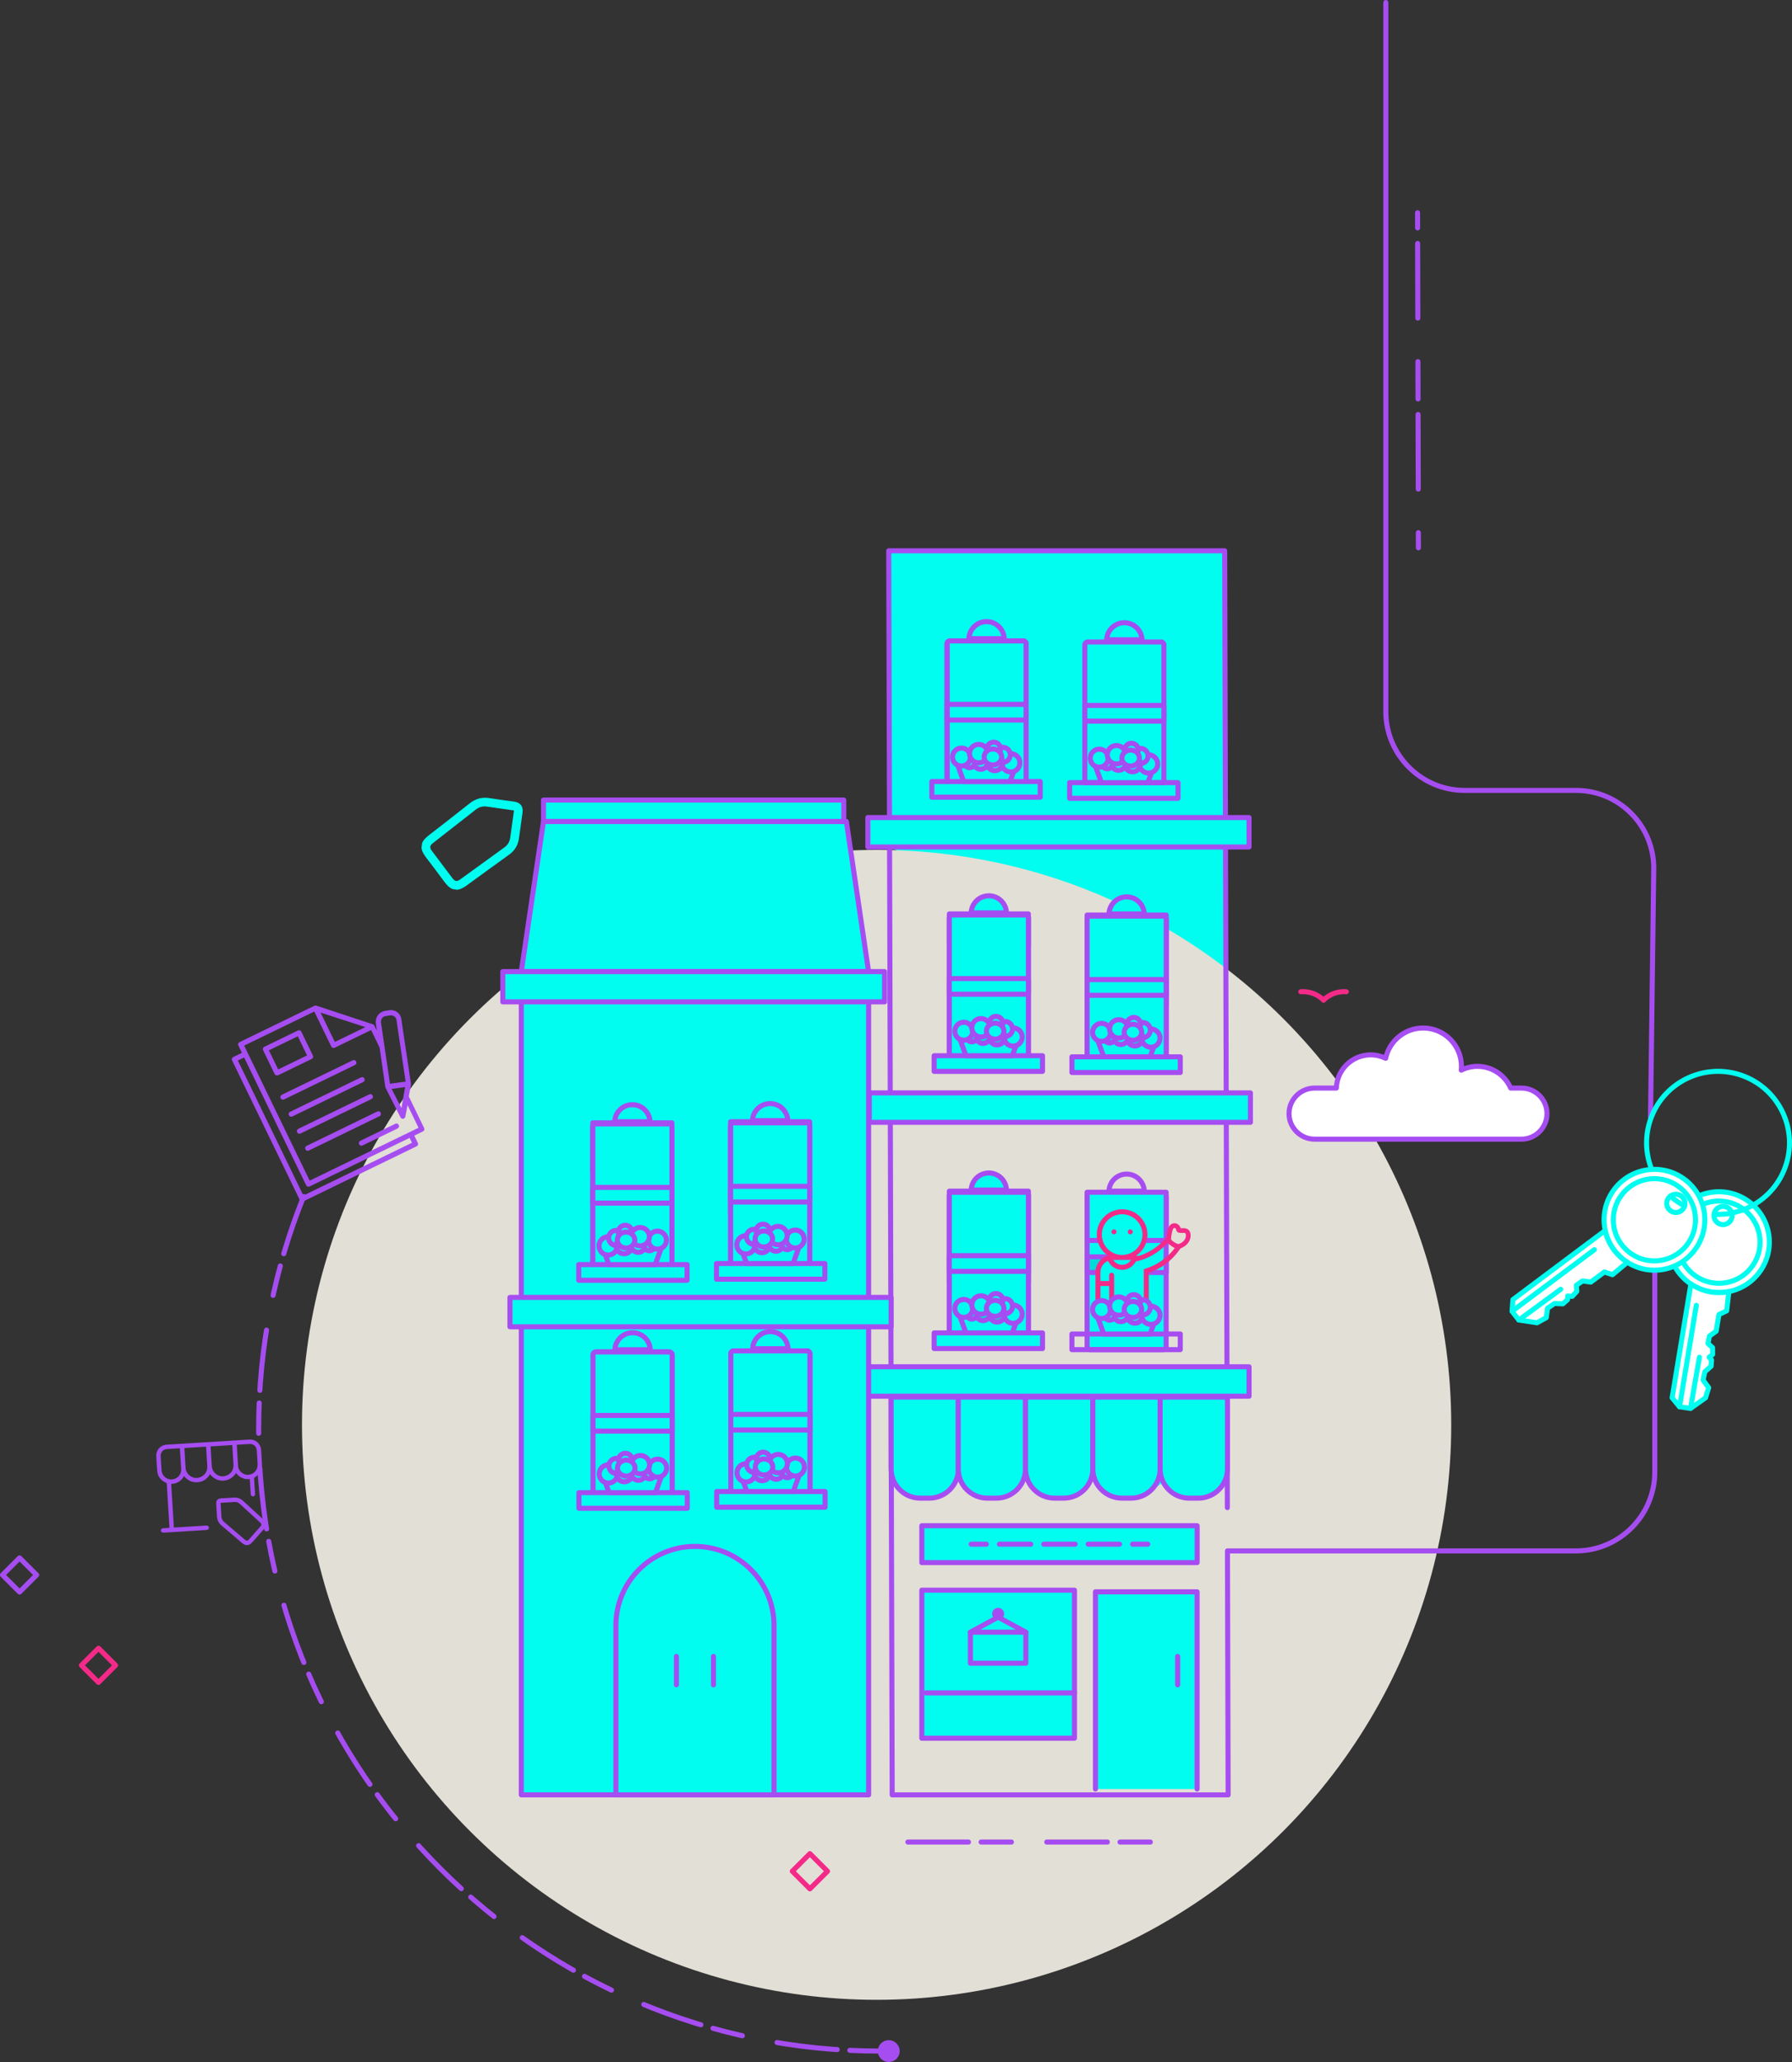 <?xml version="1.0" encoding="UTF-8"?>
<svg xmlns="http://www.w3.org/2000/svg" viewBox="0 0 709.6 816.04">
  <rect x="0" y="0" width="709.6" height="816.04" fill="#333333" stroke="none"/>
  <defs>
    <style>
      .cls-1 {
        stroke-dasharray: 0 0 0 0 12 5 24 14;
      }

      .cls-1, .cls-2, .cls-3, .cls-4, .cls-5, .cls-6, .cls-7, .cls-8, .cls-9, .cls-10, .cls-11, .cls-12, .cls-13, .cls-14 {
        stroke-linecap: round;
        stroke-linejoin: round;
        stroke-width: 2px;
      }

      .cls-1, .cls-2, .cls-3, .cls-5, .cls-6, .cls-7, .cls-8, .cls-9, .cls-12, .cls-13, .cls-14 {
        stroke: #a64df1;
      }

      .cls-1, .cls-15, .cls-3, .cls-8, .cls-9, .cls-10, .cls-11, .cls-12, .cls-14 {
        fill: none;
      }

      .cls-2, .cls-16, .cls-6 {
        fill: #00fdf0;
      }

      .cls-2, .cls-13 {
        mix-blend-mode: overlay;
        opacity: .2;
      }

      .cls-15 {
        isolation: isolate;
      }

      .cls-3 {
        stroke-dasharray: 0 0 12.41 5.17;
      }

      .cls-17 {
        fill: #f42a88;
      }

      .cls-18 {
        fill: #a64df1;
      }

      .cls-19 {
        fill: #e2dfd6;
      }

      .cls-4, .cls-5 {
        fill: #fff;
      }

      .cls-4, .cls-10 {
        stroke: #00fdf0;
      }

      .cls-7, .cls-13 {
        fill: #00dbd9;
      }

      .cls-8 {
        stroke-dasharray: 0 0 0 0 12.41 5.17 12.41 5.17;
      }

      .cls-9 {
        stroke-dasharray: 0 0 29.53 17.23;
      }

      .cls-11 {
        stroke: #f42a88;
      }

      .cls-14 {
        stroke-dasharray: 0 0 0 0 14.77 6.15 29.53 17.23;
      }
    </style>
  </defs>
  <g class="cls-15">
    <g id="Calque_2" data-name="Calque 2">
      <g id="Calque_1-2" data-name="Calque 1">
        <polygon class="cls-16" points="351.93 335.2 351.93 217.98 484.96 217.98 486.04 394.12 351.93 335.2"/>
        <circle class="cls-19" cx="347.12" cy="563.89" r="227.54"/>
        <path class="cls-1" d="m348.51,811.72c-135.91,0-246.09-110.18-246.09-246.09,0-32.76,6.4-64.02,18.02-92.6"/>
        <g>
          <rect class="cls-12" x="2.98" y="618.54" width="9.55" height="9.55" transform="translate(-427.52 1069.53) rotate(-135)"/>
          <rect class="cls-11" x="34.23" y="654.29" width="9.55" height="9.55" transform="translate(-399.45 1152.66) rotate(-135)"/>
        </g>
        <path class="cls-12" d="m655.26,502.34v80.25c0,17.15-14.03,31.18-31.18,31.18h-137.75"/>
        <path class="cls-12" d="m548.76,1v280.62c0,17.15,14.03,31.18,31.18,31.18h44.13c17.15,0,31,14.03,30.78,31.18l-1.28,98.42"/>
        <g>
          <line class="cls-12" x1="561.33" y1="84.2" x2="561.35" y2="90.2"/>
          <line class="cls-9" x1="561.36" y1="96.35" x2="561.46" y2="134.5"/>
          <line class="cls-14" x1="561.48" y1="143.11" x2="561.63" y2="202.18"/>
          <line class="cls-12" x1="561.65" y1="210.8" x2="561.67" y2="216.8"/>
        </g>
        <g>
          <path class="cls-11" d="m515.09,392.49s5.01-.66,9.01,3.3"/>
          <path class="cls-11" d="m533.11,392.49s-5.01-.66-9.01,3.3"/>
        </g>
        <path class="cls-5" d="m602.47,430.61h-4.27c-2.24-5.06-7.29-8.6-13.18-8.6-2.3,0-4.47.55-6.4,1.51.05-.5.08-1,.08-1.51,0-8.38-6.79-15.17-15.17-15.17-7.28,0-13.36,5.13-14.83,11.98-1.79-.86-3.79-1.36-5.91-1.36-7.37,0-13.36,5.84-13.63,13.15h-8.62c-5.56,0-10.11,4.55-10.11,10.11h0c0,5.56,4.55,10.11,10.11,10.11h81.93c5.56,0,10.11-4.55,10.11-10.11h0c0-5.56-4.55-10.11-10.11-10.11Z"/>
        <rect class="cls-11" x="315.77" y="735.63" width="9.86" height="9.86" transform="translate(617.59 -9.87) rotate(45)"/>
        <g>
          <circle class="cls-16" cx="451.27" cy="576.04" r="14.03"/>
          <path class="cls-12" d="m486.01,596.65l-1.05-378.67h-133.03l1.36,492.35h133.03l-.27-96.56"/>
          <g>
            <rect class="cls-7" x="430.47" y="362.57" width="31.31" height="60.26" rx="1.11" ry="1.11" transform="translate(892.25 785.39) rotate(180)"/>
            <rect class="cls-7" x="430.48" y="362.13" width="31.3" height="35.82" transform="translate(892.26 760.08) rotate(180)"/>
            <path class="cls-13" d="m433.52,362.57h25.21c.97,0,1.8.49,2.36,1.2h-20.57c-1.69,0-3.05,1.37-3.05,3.05v54.16c0,.71.28,1.34.69,1.86h-4.64c-1.69,0-3.05-1.37-3.05-3.05v-54.16c0-1.69,1.37-3.05,3.05-3.05Z"/>
            <path class="cls-6" d="m430.46,362.56h31.31v59.15c0,.61-.5,1.11-1.11,1.11h-29.1c-.61,0-1.11-.5-1.11-1.11v-59.15h0Z" transform="translate(892.24 785.39) rotate(180)"/>
            <path class="cls-6" d="m439.12,361.69c.15-3.75,3.21-6.75,7-6.75s6.85,3,7,6.75h-14Z"/>
            <rect class="cls-6" x="430.47" y="387.69" width="31.31" height="6.2" transform="translate(892.25 781.58) rotate(180)"/>
            <rect class="cls-6" x="424.46" y="418.23" width="42.91" height="6.2" transform="translate(891.83 842.67) rotate(180)"/>
            <polygon class="cls-6" points="434.3 410.66 458.18 410.66 455.43 418.23 437.06 418.23 434.3 410.66"/>
            <circle class="cls-6" cx="455.72" cy="410.83" r="3.62"/>
            <circle class="cls-6" cx="452.52" cy="407.67" r="2.99"/>
            <circle class="cls-7" cx="449.38" cy="410.81" r="3.14"/>
            <circle class="cls-6" cx="448.96" cy="405.37" r="2.72"/>
            <path class="cls-6" d="m440.96,410.52c0,1.57,1.28,2.85,2.85,2.85s2.85-1.28,2.85-2.85-1.28-2.85-2.85-2.85-2.85,1.28-2.85,2.85Z"/>
            <circle class="cls-7" cx="440.96" cy="408.09" r="1.84"/>
            <path class="cls-7" d="m437.27,410.66c0,1.16.94,2.11,2.11,2.11s2.11-.94,2.11-2.11-.94-2.11-2.11-2.11-2.11.94-2.11,2.11Z"/>
            <circle class="cls-6" cx="436.2" cy="408.55" r="3.56"/>
            <path class="cls-6" d="m439.38,407.18c0,2.01,1.63,3.64,3.64,3.64s3.64-1.63,3.64-3.64-1.63-3.64-3.64-3.64-3.64,1.63-3.64,3.64Z"/>
            <path class="cls-6" d="m445.15,408.52c0,1.75,1.56,3.17,3.47,3.17s3.47-1.42,3.47-3.17-1.56-3.17-3.47-3.17-3.47,1.42-3.47,3.17Z"/>
          </g>
          <g>
            <rect class="cls-7" x="375.91" y="362.13" width="31.31" height="60.26" rx="1.11" ry="1.11" transform="translate(783.13 784.52) rotate(180)"/>
            <rect class="cls-7" x="375.92" y="361.69" width="31.3" height="12.16" transform="translate(783.14 735.54) rotate(180)"/>
            <path class="cls-13" d="m378.96,362.13h25.21c.97,0,1.8.49,2.36,1.2h-20.57c-1.69,0-3.05,1.37-3.05,3.05v54.16c0,.71.28,1.34.69,1.86h-4.64c-1.69,0-3.05-1.37-3.05-3.05v-54.16c0-1.69,1.37-3.05,3.05-3.05Z"/>
            <path class="cls-6" d="m375.91,362.13h31.31v59.15c0,.61-.5,1.11-1.11,1.11h-29.1c-.61,0-1.11-.5-1.11-1.11v-59.15h0Z" transform="translate(783.13 784.52) rotate(180)"/>
            <path class="cls-6" d="m384.56,361.26c.15-3.75,3.21-6.75,7-6.75s6.85,3,7,6.75h-14Z"/>
            <rect class="cls-6" x="375.91" y="387.25" width="31.31" height="6.2" transform="translate(783.13 780.71) rotate(180)"/>
            <rect class="cls-6" x="369.9" y="417.8" width="42.91" height="6.2" transform="translate(782.71 841.8) rotate(180)"/>
            <polygon class="cls-6" points="379.74 410.22 403.62 410.22 400.87 417.8 382.5 417.8 379.74 410.22"/>
            <circle class="cls-6" cx="401.16" cy="410.39" r="3.62"/>
            <path class="cls-6" d="m394.97,407.23c0,1.65,1.34,2.99,2.99,2.99s2.99-1.34,2.99-2.99-1.34-2.99-2.99-2.99-2.99,1.34-2.99,2.99Z"/>
            <circle class="cls-7" cx="394.82" cy="410.37" r="3.14"/>
            <path class="cls-6" d="m391.68,404.94c0,1.5,1.22,2.72,2.72,2.72s2.72-1.22,2.72-2.72-1.22-2.72-2.72-2.72-2.72,1.22-2.72,2.72Z"/>
            <path class="cls-7" d="m386.4,410.09c0,1.57,1.28,2.85,2.85,2.85s2.85-1.28,2.85-2.85-1.28-2.85-2.85-2.85-2.85,1.28-2.85,2.85Z"/>
            <circle class="cls-7" cx="386.4" cy="407.65" r="1.84"/>
            <path class="cls-7" d="m382.71,410.22c0,1.16.94,2.11,2.11,2.11s2.11-.94,2.11-2.11-.94-2.11-2.11-2.11-2.11.94-2.11,2.11Z"/>
            <circle class="cls-6" cx="381.64" cy="408.11" r="3.56"/>
            <path class="cls-6" d="m384.82,406.74c0,2.01,1.63,3.64,3.64,3.64s3.64-1.63,3.64-3.64-1.63-3.64-3.64-3.64-3.64,1.63-3.64,3.64Z"/>
            <path class="cls-6" d="m390.59,408.08c0,1.75,1.55,3.17,3.47,3.17s3.47-1.42,3.47-3.17-1.56-3.17-3.47-3.17-3.47,1.42-3.47,3.17Z"/>
          </g>
          <rect class="cls-6" x="430.47" y="472.27" width="31.31" height="61.87" rx="1.11" ry="1.11" transform="translate(892.25 1006.4) rotate(180)"/>
          <polyline class="cls-6" points="454.1 490.91 461.78 490.91 461.78 471.83 430.48 471.83 430.48 490.91 435.62 490.91"/>
          <path class="cls-12" d="m439.12,471.39c.15-3.75,3.21-6.75,7-6.75s6.85,3,7,6.75h-14Z"/>
          <polyline class="cls-6" points="454.89 503.59 461.78 503.59 461.78 497.39"/>
          <polyline class="cls-7" points="438.75 497.39 430.47 497.39 430.47 503.59 433.79 503.59"/>
          <rect class="cls-12" x="424.46" y="527.94" width="42.91" height="6.2" transform="translate(891.83 1062.07) rotate(180)"/>
          <polygon class="cls-6" points="434.3 520.36 458.18 520.36 455.43 527.94 437.06 527.94 434.3 520.36"/>
          <circle class="cls-6" cx="449.38" cy="520.51" r="3.14"/>
          <path class="cls-6" d="m440.96,520.22c0,1.57,1.28,2.85,2.85,2.85s2.85-1.28,2.85-2.85-1.28-2.85-2.85-2.85-2.85,1.28-2.85,2.85Z"/>
          <circle class="cls-6" cx="440.96" cy="517.79" r="1.84"/>
          <path class="cls-6" d="m437.27,520.36c0,1.16.94,2.11,2.11,2.11s2.11-.94,2.11-2.11-.94-2.11-2.11-2.11-2.11.94-2.11,2.11Z"/>
          <g>
            <rect class="cls-7" x="375.91" y="471.83" width="31.31" height="60.26" rx="1.11" ry="1.11" transform="translate(783.13 1003.92) rotate(180)"/>
            <rect class="cls-7" x="375.92" y="471.39" width="31.3" height="35.82" transform="translate(783.14 978.61) rotate(180)"/>
            <path class="cls-13" d="m378.96,471.83h25.21c.97,0,1.8.49,2.36,1.2h-20.57c-1.69,0-3.05,1.37-3.05,3.05v54.16c0,.71.28,1.34.69,1.86h-4.64c-1.69,0-3.05-1.37-3.05-3.05v-54.16c0-1.69,1.37-3.05,3.05-3.05Z"/>
            <path class="cls-6" d="m375.91,471.83h31.31v59.15c0,.61-.5,1.11-1.11,1.11h-29.1c-.61,0-1.11-.5-1.11-1.11v-59.15h0Z" transform="translate(783.13 1003.92) rotate(180)"/>
            <path class="cls-6" d="m384.56,470.96c.15-3.75,3.21-6.75,7-6.75s6.85,3,7,6.75h-14Z"/>
            <rect class="cls-6" x="375.91" y="496.96" width="31.31" height="6.2" transform="translate(783.13 1000.11) rotate(180)"/>
            <rect class="cls-6" x="369.9" y="527.5" width="42.91" height="6.2" transform="translate(782.71 1061.2) rotate(180)"/>
            <polygon class="cls-6" points="379.74 519.92 403.62 519.92 400.87 527.5 382.5 527.5 379.74 519.92"/>
            <circle class="cls-6" cx="401.16" cy="520.09" r="3.62"/>
            <circle class="cls-6" cx="397.96" cy="516.93" r="2.99"/>
            <circle class="cls-7" cx="394.82" cy="520.07" r="3.14"/>
            <circle class="cls-6" cx="394.4" cy="514.64" r="2.72"/>
            <path class="cls-7" d="m386.4,519.79c0,1.57,1.28,2.85,2.85,2.85s2.85-1.28,2.85-2.85-1.28-2.85-2.85-2.85-2.85,1.28-2.85,2.85Z"/>
            <circle class="cls-7" cx="386.4" cy="517.35" r="1.84"/>
            <path class="cls-7" d="m382.71,519.92c0,1.16.94,2.11,2.11,2.11s2.11-.94,2.11-2.11-.94-2.11-2.11-2.11-2.11.94-2.11,2.11Z"/>
            <circle class="cls-6" cx="381.64" cy="517.81" r="3.56"/>
            <path class="cls-6" d="m384.82,516.44c0,2.01,1.63,3.64,3.64,3.64s3.64-1.63,3.64-3.64-1.63-3.64-3.64-3.64-3.64,1.63-3.64,3.64Z"/>
            <path class="cls-6" d="m390.59,517.78c0,1.75,1.55,3.17,3.47,3.17s3.47-1.42,3.47-3.17-1.56-3.17-3.47-3.17-3.47,1.42-3.47,3.17Z"/>
          </g>
          <rect class="cls-6" x="344.2" y="432.52" width="150.94" height="11.64" transform="translate(839.34 876.68) rotate(180)"/>
          <g>
            <path class="cls-12" d="m429.56,254.07h31.31v54.58c0,.61-.5,1.11-1.11,1.11h-29.1c-.61,0-1.11-.5-1.11-1.11v-54.58h0Z" transform="translate(890.44 563.82) rotate(180)"/>
            <path class="cls-6" d="m438.22,253.19c.15-3.75,3.21-6.75,7-6.75s6.85,3,7,6.75h-14Z"/>
            <rect class="cls-6" x="429.56" y="279.19" width="31.31" height="6.2" transform="translate(890.44 564.58) rotate(180)"/>
            <rect class="cls-12" x="423.56" y="309.74" width="42.91" height="6.2" transform="translate(890.02 625.67) rotate(180)"/>
            <polygon class="cls-6" points="433.4 302.16 457.28 302.16 454.52 309.74 436.15 309.74 433.4 302.16"/>
            <path class="cls-6" d="m451.19,302.33c0,2,1.62,3.62,3.62,3.62s3.62-1.62,3.62-3.62-1.62-3.62-3.62-3.62-3.62,1.62-3.62,3.62Z"/>
            <path class="cls-6" d="m448.63,299.17c0,1.65,1.34,2.99,2.99,2.99s2.99-1.34,2.99-2.99-1.34-2.99-2.99-2.99-2.99,1.34-2.99,2.99Z"/>
            <circle class="cls-6" cx="448.47" cy="302.31" r="3.14"/>
            <circle class="cls-6" cx="448.05" cy="296.87" r="2.72"/>
            <path class="cls-6" d="m440.06,302.02c0,1.57,1.28,2.85,2.85,2.85s2.85-1.28,2.85-2.85-1.28-2.85-2.85-2.85-2.85,1.28-2.85,2.85Z"/>
            <circle class="cls-6" cx="440.06" cy="299.59" r="1.84"/>
            <path class="cls-6" d="m436.37,302.16c0,1.16.94,2.11,2.11,2.11s2.11-.94,2.11-2.11-.94-2.11-2.11-2.11-2.11.94-2.11,2.11Z"/>
            <circle class="cls-6" cx="435.29" cy="300.05" r="3.56"/>
            <path class="cls-6" d="m438.47,298.68c0,2.01,1.63,3.64,3.64,3.64s3.64-1.63,3.64-3.64-1.63-3.64-3.64-3.64-3.64,1.63-3.64,3.64Z"/>
            <path class="cls-6" d="m444.25,300.02c0,1.75,1.55,3.17,3.47,3.17s3.47-1.42,3.47-3.17-1.56-3.17-3.47-3.17-3.47,1.42-3.47,3.17Z"/>
          </g>
          <g>
            <rect class="cls-12" x="375" y="253.63" width="31.31" height="60.26" rx="1.11" ry="1.11" transform="translate(781.32 567.52) rotate(180)"/>
            <path class="cls-12" d="m375,253.63h31.31v59.15c0,.61-.5,1.11-1.11,1.11h-29.1c-.61,0-1.11-.5-1.11-1.11v-59.15h0Z" transform="translate(781.32 567.52) rotate(180)"/>
            <path class="cls-12" d="m383.66,252.76c.15-3.75,3.21-6.75,7-6.75s6.85,3,7,6.75h-14Z"/>
            <rect class="cls-12" x="375" y="278.76" width="31.31" height="6.2" transform="translate(781.32 563.71) rotate(180)"/>
            <rect class="cls-6" x="369" y="309.3" width="42.91" height="6.2" transform="translate(780.9 624.8) rotate(180)"/>
            <polygon class="cls-6" points="378.84 301.72 402.72 301.72 399.96 309.3 381.59 309.3 378.84 301.72"/>
            <path class="cls-6" d="m396.63,301.89c0,2,1.62,3.62,3.62,3.62s3.62-1.62,3.62-3.62-1.62-3.62-3.62-3.62-3.62,1.62-3.62,3.62Z"/>
            <circle class="cls-6" cx="397.05" cy="298.73" r="2.99"/>
            <path class="cls-6" d="m390.78,301.87c0,1.73,1.4,3.14,3.14,3.14s3.14-1.4,3.14-3.14-1.4-3.14-3.14-3.14-3.14,1.4-3.14,3.14Z"/>
            <path class="cls-6" d="m390.78,296.44c0,1.5,1.22,2.72,2.72,2.72s2.72-1.22,2.72-2.72-1.22-2.72-2.72-2.72-2.72,1.22-2.72,2.72Z"/>
            <path class="cls-6" d="m385.5,301.59c0,1.57,1.28,2.85,2.85,2.85s2.85-1.28,2.85-2.85-1.28-2.85-2.85-2.85-2.85,1.28-2.85,2.85Z"/>
            <circle class="cls-7" cx="385.5" cy="299.15" r="1.84"/>
            <path class="cls-6" d="m381.81,301.72c0,1.16.94,2.11,2.11,2.11s2.11-.94,2.11-2.11-.94-2.11-2.11-2.11-2.11.94-2.11,2.11Z"/>
            <circle class="cls-6" cx="380.73" cy="299.61" r="3.56"/>
            <path class="cls-6" d="m383.91,298.24c0,2.01,1.63,3.64,3.64,3.64s3.64-1.63,3.64-3.64-1.63-3.64-3.64-3.64-3.64,1.63-3.64,3.64Z"/>
            <path class="cls-6" d="m389.69,299.58c0,1.75,1.56,3.17,3.47,3.17s3.47-1.42,3.47-3.17-1.55-3.17-3.47-3.17-3.47,1.42-3.47,3.17Z"/>
          </g>
          <rect class="cls-6" x="343.66" y="323.56" width="150.94" height="11.64" transform="translate(838.26 658.75) rotate(180)"/>
          <rect class="cls-6" x="343.66" y="540.91" width="150.94" height="11.64" transform="translate(838.26 1093.46) rotate(180)"/>
          <g>
            <path class="cls-6" d="m206.42,384.51v325.81h137.54v-325.81h-137.54Z"/>
            <g>
              <path class="cls-6" d="m306.5,643.3c0-17.29-14.02-31.31-31.31-31.31s-31.31,14.02-31.31,31.31v67.02h62.62v-67.02Z"/>
              <g>
                <line class="cls-6" x1="267.85" y1="655.53" x2="267.85" y2="666.78"/>
                <line class="cls-6" x1="282.52" y1="655.53" x2="282.52" y2="666.78"/>
              </g>
            </g>
            <polygon class="cls-6" points="335.15 325.09 215.22 325.09 206.42 384.51 343.95 384.51 335.15 325.09"/>
            <rect class="cls-6" x="199.1" y="384.51" width="151.17" height="11.98"/>
            <rect class="cls-6" x="215.22" y="316.62" width="118.9" height="8.47"/>
            <g>
              <rect class="cls-6" x="234.75" y="444.8" width="31.31" height="60.26" rx="1.11" ry="1.11"/>
              <rect class="cls-6" x="234.75" y="444.37" width="31.3" height="19.08"/>
              <path class="cls-2" d="m263.01,444.8h-25.21c-.97,0-1.8.49-2.36,1.2h20.57c1.69,0,3.05,1.37,3.05,3.05v54.16c0,.71-.28,1.34-.69,1.86h4.64c1.69,0,3.05-1.37,3.05-3.05v-54.16c0-1.69-1.37-3.05-3.05-3.05Z"/>
              <path class="cls-6" d="m235.86,444.8h29.1c.61,0,1.11.5,1.11,1.11v59.15h-31.31v-59.15c0-.61.5-1.11,1.11-1.11Z"/>
              <path class="cls-6" d="m257.4,443.93c-.15-3.75-3.21-6.75-7-6.75s-6.85,3-7,6.75h14Z"/>
              <rect class="cls-6" x="234.75" y="469.93" width="31.31" height="6.2"/>
              <rect class="cls-6" x="229.16" y="500.47" width="42.91" height="6.2"/>
              <polygon class="cls-6" points="262.23 492.89 238.34 492.89 241.1 500.47 259.47 500.47 262.23 492.89"/>
              <circle class="cls-6" cx="240.81" cy="493.07" r="3.62"/>
              <circle class="cls-6" cx="244.01" cy="489.91" r="2.99"/>
              <path class="cls-6" d="m250.28,493.05c0,1.73-1.4,3.14-3.14,3.14s-3.14-1.4-3.14-3.14,1.4-3.14,3.14-3.14,3.14,1.4,3.14,3.14Z"/>
              <path class="cls-6" d="m250.28,487.61c0,1.5-1.22,2.72-2.72,2.72s-2.72-1.22-2.72-2.72,1.22-2.72,2.72-2.72,2.72,1.22,2.72,2.72Z"/>
              <path class="cls-6" d="m255.57,492.76c0,1.57-1.28,2.85-2.85,2.85s-2.85-1.28-2.85-2.85,1.28-2.85,2.85-2.85,2.85,1.28,2.85,2.85Z"/>
              <circle class="cls-6" cx="255.57" cy="490.33" r="1.84"/>
              <path class="cls-6" d="m259.26,492.89c0,1.16-.94,2.11-2.11,2.11s-2.11-.94-2.11-2.11.94-2.11,2.11-2.11,2.11.94,2.11,2.11Z"/>
              <circle class="cls-6" cx="260.33" cy="490.79" r="3.56"/>
              <path class="cls-6" d="m257.15,489.42c0,2.01-1.63,3.64-3.64,3.64s-3.64-1.63-3.64-3.64,1.63-3.64,3.64-3.64,3.64,1.63,3.64,3.64Z"/>
              <path class="cls-6" d="m251.38,490.76c0,1.75-1.56,3.17-3.47,3.17s-3.47-1.42-3.47-3.17,1.55-3.17,3.47-3.17,3.47,1.42,3.47,3.17Z"/>
            </g>
            <g>
              <rect class="cls-6" x="289.31" y="444.37" width="31.31" height="60.26" rx="1.11" ry="1.11"/>
              <rect class="cls-6" x="289.31" y="443.93" width="31.3" height="35.82"/>
              <path class="cls-2" d="m317.57,444.37h-25.21c-.97,0-1.8.49-2.36,1.2h20.57c1.69,0,3.05,1.37,3.05,3.05v54.16c0,.71-.28,1.34-.69,1.86h4.64c1.69,0,3.05-1.37,3.05-3.05v-54.16c0-1.69-1.37-3.05-3.05-3.05Z"/>
              <path class="cls-6" d="m290.42,444.37h29.1c.61,0,1.11.5,1.11,1.11v59.15h-31.31v-59.15c0-.61.5-1.11,1.11-1.11Z"/>
              <path class="cls-6" d="m311.96,443.49c-.15-3.75-3.21-6.75-7-6.75s-6.85,3-7,6.75h14Z"/>
              <rect class="cls-6" x="289.31" y="469.49" width="31.31" height="6.2"/>
              <rect class="cls-6" x="283.72" y="500.04" width="42.91" height="6.2"/>
              <polygon class="cls-6" points="316.79 492.46 292.9 492.46 295.66 500.04 314.03 500.04 316.79 492.46"/>
              <circle class="cls-6" cx="295.37" cy="492.63" r="3.62"/>
              <circle class="cls-6" cx="298.57" cy="489.47" r="2.99"/>
              <circle class="cls-6" cx="301.71" cy="492.61" r="3.14"/>
              <circle class="cls-6" cx="302.13" cy="487.18" r="2.72"/>
              <path class="cls-6" d="m310.13,492.32c0,1.57-1.28,2.85-2.85,2.85s-2.85-1.28-2.85-2.85,1.28-2.85,2.85-2.85,2.85,1.28,2.85,2.85Z"/>
              <path class="cls-6" d="m311.96,489.89c0,1.01-.82,1.84-1.84,1.84s-1.84-.82-1.84-1.84.82-1.84,1.84-1.84,1.84.82,1.84,1.84Z"/>
              <path class="cls-6" d="m313.82,492.46c0,1.16-.94,2.11-2.11,2.11s-2.11-.94-2.11-2.11.94-2.11,2.11-2.11,2.11.94,2.11,2.11Z"/>
              <circle class="cls-6" cx="314.89" cy="490.35" r="3.56"/>
              <path class="cls-6" d="m311.71,488.98c0,2.01-1.63,3.64-3.64,3.64s-3.64-1.63-3.64-3.64,1.63-3.64,3.64-3.64,3.64,1.63,3.64,3.64Z"/>
              <path class="cls-6" d="m305.94,490.32c0,1.75-1.56,3.17-3.47,3.17s-3.47-1.42-3.47-3.17,1.55-3.17,3.47-3.17,3.47,1.42,3.47,3.17Z"/>
            </g>
            <g>
              <rect class="cls-6" x="234.83" y="535.05" width="31.31" height="60.26" rx="1.11" ry="1.11"/>
              <path class="cls-2" d="m263.09,535.05h-25.21c-.97,0-1.8.49-2.36,1.2h20.57c1.69,0,3.05,1.37,3.05,3.05v54.16c0,.71-.28,1.34-.69,1.86h4.64c1.69,0,3.05-1.37,3.05-3.05v-54.16c0-1.69-1.37-3.05-3.05-3.05Z"/>
              <path class="cls-6" d="m235.94,535.05h29.1c.61,0,1.11.5,1.11,1.11v59.15h-31.31v-59.15c0-.61.5-1.11,1.11-1.11Z"/>
              <path class="cls-6" d="m257.49,534.17c-.15-3.75-3.21-6.75-7-6.75s-6.85,3-7,6.75h14Z"/>
              <rect class="cls-6" x="234.83" y="560.17" width="31.31" height="6.2"/>
              <rect class="cls-6" x="229.24" y="590.72" width="42.91" height="6.2"/>
              <polygon class="cls-6" points="262.31 583.14 238.43 583.14 241.18 590.72 259.56 590.72 262.31 583.14"/>
              <circle class="cls-6" cx="240.9" cy="583.31" r="3.62"/>
              <circle class="cls-6" cx="244.1" cy="580.15" r="2.99"/>
              <circle class="cls-6" cx="247.23" cy="583.29" r="3.14"/>
              <circle class="cls-6" cx="247.65" cy="577.86" r="2.72"/>
              <path class="cls-6" d="m255.65,583c0,1.57-1.28,2.85-2.85,2.85s-2.85-1.28-2.85-2.85,1.28-2.85,2.85-2.85,2.85,1.28,2.85,2.85Z"/>
              <circle class="cls-6" cx="255.65" cy="580.57" r="1.84"/>
              <path class="cls-6" d="m259.34,583.14c0,1.16-.94,2.11-2.11,2.11s-2.11-.94-2.11-2.11.94-2.11,2.11-2.11,2.11.94,2.11,2.11Z"/>
              <circle class="cls-6" cx="260.42" cy="581.03" r="3.56"/>
              <path class="cls-6" d="m257.23,579.66c0,2.01-1.63,3.64-3.64,3.64s-3.64-1.63-3.64-3.64,1.63-3.64,3.64-3.64,3.64,1.63,3.64,3.64Z"/>
              <path class="cls-6" d="m251.46,581c0,1.75-1.56,3.17-3.47,3.17s-3.47-1.42-3.47-3.17,1.56-3.17,3.47-3.17,3.47,1.42,3.47,3.17Z"/>
            </g>
            <g>
              <rect class="cls-6" x="289.39" y="534.61" width="31.31" height="60.26" rx="1.11" ry="1.11"/>
              <path class="cls-2" d="m317.65,534.61h-25.21c-.97,0-1.8.49-2.36,1.2h20.57c1.69,0,3.05,1.37,3.05,3.05v54.16c0,.71-.28,1.34-.69,1.86h4.64c1.69,0,3.05-1.37,3.05-3.05v-54.16c0-1.69-1.37-3.05-3.05-3.05Z"/>
              <path class="cls-6" d="m290.5,534.61h29.1c.61,0,1.11.5,1.11,1.11v59.15h-31.31v-59.15c0-.61.5-1.11,1.11-1.11Z"/>
              <path class="cls-6" d="m312.05,533.74c-.15-3.75-3.21-6.75-7-6.75s-6.85,3-7,6.75h14Z"/>
              <rect class="cls-6" x="289.39" y="559.74" width="31.31" height="6.2"/>
              <rect class="cls-6" x="283.8" y="590.28" width="42.91" height="6.2"/>
              <polygon class="cls-6" points="316.87 582.7 292.99 582.7 295.74 590.28 314.12 590.28 316.87 582.7"/>
              <circle class="cls-6" cx="295.46" cy="582.87" r="3.62"/>
              <circle class="cls-6" cx="298.66" cy="579.71" r="2.99"/>
              <circle class="cls-6" cx="301.79" cy="582.85" r="3.14"/>
              <circle class="cls-6" cx="302.21" cy="577.42" r="2.72"/>
              <path class="cls-6" d="m310.21,582.57c0,1.57-1.28,2.85-2.85,2.85s-2.85-1.28-2.85-2.85,1.28-2.85,2.85-2.85,2.85,1.28,2.85,2.85Z"/>
              <circle class="cls-6" cx="310.21" cy="580.14" r="1.84"/>
              <path class="cls-6" d="m313.9,582.7c0,1.16-.94,2.11-2.11,2.11s-2.11-.94-2.11-2.11.94-2.11,2.11-2.11,2.11.94,2.11,2.11Z"/>
              <path class="cls-6" d="m318.54,580.59c0,1.97-1.59,3.56-3.56,3.56s-3.56-1.59-3.56-3.56,1.59-3.56,3.56-3.56,3.56,1.59,3.56,3.56Z"/>
              <path class="cls-6" d="m311.79,579.22c0,2.01-1.63,3.64-3.64,3.64s-3.64-1.63-3.64-3.64,1.63-3.64,3.64-3.64,3.64,1.63,3.64,3.64Z"/>
              <path class="cls-6" d="m306.02,580.56c0,1.75-1.56,3.17-3.47,3.17s-3.47-1.42-3.47-3.17,1.56-3.17,3.47-3.17,3.47,1.42,3.47,3.17Z"/>
            </g>
            <rect class="cls-6" x="201.93" y="513.45" width="150.94" height="11.64"/>
          </g>
          <g>
            <g>
              <path class="cls-17" d="m442.03,487.89c.03-.06-.02.06,0,0,.15-.37.06-.79-.21-1.08-.33-.32-.86-.38-1.25-.12-.34.23-.51.66-.41,1.06.1.38.42.67.81.73.44.07.88-.19,1.06-.6h0Z"/>
              <path class="cls-17" d="m446.6,487.32c-.01.06.01-.06,0,0-.08.41.12.84.48,1.05.7.4,1.58-.21,1.46-1-.13-.87-1.3-1.13-1.8-.4-.07.11-.12.23-.15.35h0Z"/>
              <g>
                <path class="cls-17" d="m450.24,497.7l.89-.33c-.53-.33-.57-.28-1.19-.45,2.67-1.8,4.43-4.86,4.43-8.32,0-5.53-4.5-10.03-10.03-10.03s-10.03,4.5-10.03,10.03c0,3.46,1.76,6.51,4.43,8.32-2.85.81-4.95,3.44-4.95,6.56v10.95h1.97v-5.48h3.45v5.48h1.97v-9.77c0-.54-.44-.99-.99-.99s-.99.44-.99.99v2.32h-3.45v-3.5c0-2.02,1.25-3.76,3.01-4.48.99,2.13,3.16,3.55,5.56,3.55s4.57-1.42,5.56-3.55c.12.05-.27-1.31-.16-1.26l.49-.03Zm-5.9,2.86c-1.45,0-2.77-.76-3.52-1.94h7.03c-.75,1.18-2.07,1.94-3.52,1.94Zm0-3.91c-4.44,0-8.05-3.61-8.05-8.05s3.61-8.05,8.05-8.05,8.05,3.61,8.05,8.05-3.61,8.05-8.05,8.05Z"/>
                <polygon class="cls-17" points="452.92 502.18 452.92 514.42 454.89 514.42 454.89 502.99 452.92 502.18"/>
              </g>
              <path class="cls-17" d="m465.65,494.11c-2.06-.77-3.85-2.81-3.93-2.9l1.4-1.22s1.88,2.06,3.5,2.35l.6.88-1.59.89Z"/>
              <path class="cls-17" d="m467.12,494.14l-.48-1.8c.12-.03,2.92-.84,2.96-3.38,0-.42-.06-.73-.19-.86-.22-.22-.84-.2-1.35-.18-.75.03-2.15.07-2.33-1.27-.04-.31-.2-.54-.43-.64-.09-.04-.32-.11-.55.05-.53.38-.98,2.71-1.05,4.57l-1.86-.07c.04-1.14.3-4.93,1.83-6.02.69-.49,1.57-.58,2.36-.24.73.32,1.27.96,1.47,1.76.15,0,.35,0,.49,0,.81-.03,1.93-.06,2.72.72.51.51.76,1.25.75,2.22-.05,3.15-2.86,4.74-4.34,5.14Z"/>
              <path class="cls-17" d="m462.43,490.84v-1.9c-5.69,7.44-13.13,8.47-13.21,8.48l.23,1.85c.33-.04,7.78-1.04,13.86-8.43h-.87Z"/>
            </g>
            <path class="cls-17" d="m465.93,492.91c-5,7.44-12.71,9.26-12.78,9.28l1.25,1.62c.34-.07,8.38-1.93,13.76-10.9h-2.22Z"/>
          </g>
          <circle class="cls-6" cx="455.72" cy="520.53" r="3.62"/>
          <circle class="cls-6" cx="452.52" cy="517.37" r="2.99"/>
          <circle class="cls-6" cx="448.96" cy="515.08" r="2.72"/>
          <circle class="cls-6" cx="436.2" cy="518.25" r="3.56"/>
          <path class="cls-6" d="m439.38,516.88c0,2.01,1.63,3.64,3.64,3.64s3.64-1.63,3.64-3.64-1.63-3.64-3.64-3.64-3.64,1.63-3.64,3.64Z"/>
          <path class="cls-6" d="m445.15,518.22c0,1.75,1.56,3.17,3.47,3.17s3.47-1.42,3.47-3.17-1.56-3.17-3.47-3.17-3.47,1.42-3.47,3.17Z"/>
          <path class="cls-6" d="m353.87,552.9h24.62c.56,0,1.02.45,1.02,1.02v27.43c0,6.38-5.18,11.55-11.55,11.55h-3.54c-6.38,0-11.55-5.18-11.55-11.55v-27.43c0-.56.45-1.02,1.02-1.02Z"/>
          <path class="cls-6" d="m380.45,552.9h24.62c.56,0,1.02.45,1.02,1.02v27.43c0,6.38-5.18,11.55-11.55,11.55h-3.54c-6.38,0-11.55-5.18-11.55-11.55v-27.43c0-.56.45-1.02,1.02-1.02Z"/>
          <path class="cls-6" d="m407.1,552.9h24.62c.56,0,1.02.45,1.02,1.02v27.43c0,6.38-5.18,11.55-11.55,11.55h-3.54c-6.38,0-11.55-5.18-11.55-11.55v-27.43c0-.56.45-1.02,1.02-1.02Z"/>
          <path class="cls-6" d="m433.75,552.9h24.62c.56,0,1.02.45,1.02,1.02v27.43c0,6.38-5.18,11.55-11.55,11.55h-3.54c-6.38,0-11.55-5.18-11.55-11.55v-27.43c0-.56.45-1.02,1.02-1.02Z"/>
          <path class="cls-6" d="m485.13,585.84c-1.75,4.15-5.86,7.06-10.65,7.06h-3.54c-6.38,0-11.55-5.17-11.55-11.55v-27.43c0-.56.45-1.02,1.02-1.02h24.62c.56,0,1.02.45,1.02,1.02v27.43c0,1.6-.32,3.12-.91,4.5"/>
          <polyline class="cls-6" points="433.77 708.01 433.77 629.97 474.03 629.97 474.03 708.01"/>
          <rect class="cls-6" x="365.02" y="629.32" width="60.45" height="58.59"/>
          <line class="cls-7" x1="466.33" y1="655.53" x2="466.33" y2="666.78"/>
          <rect class="cls-6" x="365.02" y="603.81" width="109.03" height="14.59"/>
          <line class="cls-7" x1="366.63" y1="669.96" x2="425.47" y2="669.96"/>
          <g>
            <line class="cls-12" x1="384.57" y1="611.11" x2="390.57" y2="611.11"/>
            <line class="cls-3" x1="395.74" y1="611.11" x2="410.74" y2="611.11"/>
            <line class="cls-8" x1="413.33" y1="611.11" x2="445.91" y2="611.11"/>
            <line class="cls-12" x1="448.49" y1="611.11" x2="454.49" y2="611.11"/>
          </g>
          <g>
            <rect class="cls-6" x="384.26" y="645.94" width="21.96" height="12.28"/>
            <polyline class="cls-12" points="384.26 645.94 395.24 640 406.22 645.94"/>
            <circle class="cls-18" cx="395.24" cy="638.68" r="2.38"/>
          </g>
        </g>
        <line class="cls-1" x1="455.5" y1="729" x2="354.29" y2="729"/>
        <circle class="cls-18" cx="351.93" cy="811.72" r="4.32"/>
        <g>
          <path class="cls-18" d="m103.8,580.08c-.07.34-.11.69-.2,1.03-.4,1.54-1.29,2.73-2.67,3.52-.26.15-.32.3-.3.58.13,1.99.25,3.97.37,5.96.03.58-.22.95-.7,1.02-.57.09-.98-.27-1.02-.92-.12-1.81-.22-3.62-.34-5.43,0-.15-.02-.29-.03-.49-2.27.2-4.09-.61-5.45-2.42-2.34,3.88-7.62,4.09-10.3.47-1.12,1.89-2.72,3.04-4.92,3.2-2.19.17-3.95-.71-5.36-2.43-.52.93-1.2,1.7-2.11,2.25-.91.55-1.9.81-2.98.82.36,5.78.71,11.52,1.06,17.3.18-.01.33-.02.49-.03,4.04-.25,8.08-.5,12.12-.75.79-.05,1.23.24,1.26.81.03.57-.37.89-1.17.94-4.49.28-8.97.56-13.46.84-1.09.07-2.19.13-3.28.19-.01,0-.03,0-.04,0-.62.02-1.03-.28-1.07-.8-.04-.52.33-.89.95-.94.68-.05,1.35-.08,2.03-.13.13,0,.26-.03.43-.05l-.03-.47c-.34-5.6-.69-11.19-1.03-16.79-.02-.33-.14-.48-.44-.62-2.04-.94-3.19-2.54-3.38-4.78-.15-1.86-.25-3.73-.35-5.59-.14-2.48,1.62-4.49,4.1-4.64,10.92-.68,21.84-1.35,32.76-2.02,2.19-.13,3.96,1.18,4.54,3.32.01.05.05.09.08.13.14,2.3.28,4.6.42,6.89Zm-30.78-7.02c0,.11,0,.18,0,.25.16,2.61.32,5.21.48,7.82,0,.09.01.19.03.28.4,2.14,2.54,3.73,4.66,3.47,2.36-.29,4.03-2.22,3.89-4.5-.15-2.49-.3-4.97-.46-7.46,0-.13-.03-.26-.05-.4-2.87.18-5.7.35-8.56.53Zm10.38-.64c0,.11,0,.19,0,.27.16,2.59.32,5.19.48,7.78,0,.13.03.27.06.4.51,2.19,2.62,3.67,4.74,3.35,2.36-.35,3.92-2.24,3.78-4.59-.15-2.44-.3-4.89-.45-7.33,0-.13-.03-.26-.04-.41-2.86.18-5.69.35-8.56.53Zm10.38-.64c0,.09-.02.16-.01.22.17,2.76.31,5.51.51,8.27.15,2.02,2.27,3.65,4.29,3.35,2.16-.31,3.56-2.02,3.44-4.24-.09-1.76-.21-3.51-.32-5.27-.11-1.74-1.26-2.76-3.01-2.65-1.5.09-3,.18-4.5.28-.13,0-.26.03-.41.04Zm-22.56,1.37c-1.73.11-3.39.2-5.05.31-1.62.11-2.65,1.28-2.55,2.9.1,1.74.21,3.49.32,5.23.02.26.05.51.1.76.35,1.95,2.27,3.38,4.21,3.13,2.12-.27,3.61-2.01,3.49-4.07-.16-2.59-.32-5.19-.48-7.78,0-.15-.02-.29-.03-.49Z"/>
          <path class="cls-18" d="m97.43,611.49c-.81-.18-1.41-.68-2.02-1.21-2.55-2.19-5.09-4.38-7.67-6.53-1.15-.97-1.76-2.15-1.83-3.65-.08-1.68-.2-3.35-.3-5.03-.08-1.26.58-2,1.84-2.08,1.73-.11,3.46-.21,5.19-.32,1.37-.09,2.54.33,3.56,1.26,2.55,2.35,5.1,4.69,7.67,7.02.56.51,1.06,1.03,1.32,1.75l.06.97c-.18.84-.71,1.46-1.27,2.07-1.24,1.38-2.47,2.77-3.68,4.16-.54.62-1.09,1.23-1.9,1.51l-.97.06Zm-10.08-16.72c.11,1.86.23,3.66.33,5.47.05.84.39,1.5,1.02,2.04,2.78,2.36,5.54,4.73,8.31,7.09.6.52,1.03.48,1.56-.12,1.51-1.7,3.01-3.41,4.52-5.11.55-.62.53-1.04-.07-1.59-2.67-2.45-5.35-4.9-8.02-7.36-.63-.58-1.33-.84-2.18-.78-1.69.12-3.38.21-5.07.32-.12,0-.24.03-.41.04Z"/>
        </g>
        <g>
          <g>
            <path class="cls-4" d="m694.02,476.75c8.19,7.37,8.86,19.99,1.49,28.19-2.99,3.32-6.84,5.4-10.91,6.21-5.08,1.03-10.51.05-15.02-2.98-.78-.52-1.54-1.1-2.25-1.75-8.19-7.37-8.86-19.98-1.49-28.17,7.37-8.19,19.98-8.87,28.18-1.5Z"/>
            <circle class="cls-4" cx="680.67" cy="491.59" r="16.28"/>
            <circle class="cls-4" cx="682.3" cy="481.03" r="3.61"/>
            <path class="cls-4" d="m684.6,511.15l-.86,7.61-3.06,1.46-1.1,6.6-2.66,1.92-.59,2.95,1.81,1.63.03,2.7-1.39,1.1.97,1.08-.19,2.5-2.48,2.18-.69,3.27,2.22,3.02-1.25,4.01-5.94,4.2-4.35-.64-2.94-3.57,7.43-45.01h.03c4.51,3.04,9.94,4.01,15.02,2.99Z"/>
            <line class="cls-4" x1="665.07" y1="556.74" x2="671.71" y2="516.58"/>
            <line class="cls-4" x1="669.41" y1="557.37" x2="672.95" y2="537.13"/>
          </g>
          <g>
            <path class="cls-4" d="m675.02,481.26c.81,10.99-7.45,20.56-18.44,21.37-4.46.33-8.67-.83-12.17-3.07-4.37-2.78-7.62-7.24-8.77-12.55-.21-.91-.34-1.86-.41-2.82-.81-10.99,7.44-20.55,18.43-21.36,10.99-.81,20.56,7.44,21.37,18.43Z"/>
            <circle class="cls-4" cx="655.11" cy="482.73" r="16.28"/>
            <circle class="cls-4" cx="663.6" cy="476.24" r="3.61"/>
            <path class="cls-4" d="m644.4,499.56l-5.89,4.9-3.22-1.07-5.36,4-3.25-.46-2.47,1.72.18,2.43-1.84,1.97-1.77-.17-.05,1.45-1.87,1.67-3.3-.14-2.77,1.88-.49,3.72-3.67,2.03-7.19-1.09-2.7-3.47.35-4.61,36.52-27.33v.02c1.17,5.31,4.41,9.77,8.79,12.55Z"/>
            <line class="cls-4" x1="598.75" y1="518.93" x2="631.35" y2="494.56"/>
            <line class="cls-4" x1="601.44" y1="522.4" x2="618.01" y2="510.24"/>
          </g>
          <path class="cls-10" d="m667.06,477.27c-2.05-1.08-3.92-2.39-5.59-3.89"/>
          <path class="cls-10" d="m654.05,462.81c-2.53-6.31-2.81-13.54-.25-20.41,5.45-14.64,21.75-22.09,36.39-16.63,14.64,5.45,22.09,21.75,16.63,36.39-4.43,11.9-16.02,19.04-28.06,18.38"/>
        </g>
        <path class="cls-16" d="m167.14,333.64c.66-1.49,1.88-2.47,3.14-3.44,5.25-4.06,10.49-8.13,15.69-12.26,2.33-1.85,4.86-2.55,7.79-2.09,3.28.52,6.57.94,9.86,1.4,2.47.35,3.64,1.91,3.3,4.38-.47,3.39-.97,6.78-1.43,10.18-.37,2.69-1.64,4.8-3.85,6.39-5.56,4-11.1,8.03-16.63,12.07-1.2.88-2.42,1.64-3.91,1.86l-1.91-.27c-1.55-.68-2.54-1.95-3.51-3.27-2.18-2.95-4.38-5.87-6.61-8.78-.99-1.3-1.96-2.59-2.17-4.28.09-.64.18-1.27.27-1.91Zm36.36-12.91c-3.64-.51-7.19-1-10.73-1.52-1.64-.24-3.05.16-4.35,1.18-5.66,4.44-11.34,8.86-17.01,13.29-1.24.97-1.34,1.8-.38,3.07,2.7,3.59,5.4,7.18,8.11,10.78.99,1.31,1.8,1.44,3.11.49,5.81-4.21,11.6-8.43,17.42-12.62,1.36-.98,2.15-2.25,2.37-3.92.44-3.32.93-6.62,1.39-9.94.03-.23.04-.47.08-.81Z"/>
        <g>
          <path class="cls-18" d="m154.2,399.8l-1.7.26c-.41.09-.83.17-1.29.4-1.66.81-2.6,2.63-2.39,4.47l.38,2.89-.9-1.85-.04-.09c-.13-.28-.45-.46-.73-.56l-22.26-7.32c-.27-.09-.6-.05-.78.04l-29.62,14.38c-.55.27-.74.82-.47,1.37l1.39,2.86-3.41,1.66c-.55.27-.74.82-.47,1.37l26.84,55.28c.27.55.82.74,1.37.47l44.85-21.78c.55-.27.74-.82.47-1.37l-1.39-2.86,3.41-1.66c.55-.27.74-.82.47-1.37l-6.05-12.46.88-4.76-.04-.32-3.79-25.42c-.25-2.39-2.39-3.97-4.73-3.63Zm-27.26.92l17.74,5.76-12.09,5.87-5.65-11.63Zm-6.81,72.41l-25.95-53.43,2.49-1.21,24.56,50.57c.27.55.82.74,1.37.47l39.59-19.22.94,1.94-43,20.88Zm45.5-26.77l-43,20.88-25.95-53.43,27.78-13.49,6.72,13.84c.27.55.82.74,1.37.47l14.4-6.99,3.36,6.92,2.29,15.76.13.28,5.88,11.63c.18.37.64.6,1.05.52.41-.09.83-.4.84-.86l.88-4.53,4.35,8.95-.09.04Zm-6.65-7.83l-3.9-7.57,5.33-.76-1.43,8.33Zm-1.98-34.85l3.62,24.36-6.2.85-3.57-24.27c-.12-1.19.67-2.38,1.86-2.5l1.7-.26c1.24-.26,2.47.63,2.59,1.82Z"/>
          <path class="cls-18" d="m110.13,425.53l13.29-6.45c.55-.27.74-.82.47-1.37l-4.57-9.41c-.27-.55-.82-.74-1.37-.47l-13.29,6.45c-.55.27-.74.82-.47,1.37l4.57,9.41c.22.46.91.7,1.37.47Zm-3.65-9.86l11.44-5.56,3.67,7.57-11.44,5.56-3.67-7.57Z"/>
          <path class="cls-18" d="m112.5,435.1l28.05-13.62c.55-.27.74-.82.47-1.37s-.82-.74-1.37-.47l-28.05,13.62c-.55.27-.74.82-.47,1.37.27.55.82.74,1.37.47Z"/>
          <path class="cls-18" d="m115.77,441.84l28.05-13.62c.55-.27.74-.82.47-1.37s-.82-.74-1.37-.47l-28.05,13.62c-.55.27-.74.82-.47,1.37s.82.74,1.37.47Z"/>
          <path class="cls-18" d="m119.04,448.57l28.05-13.62c.55-.27.74-.82.47-1.37s-.82-.74-1.37-.47l-28.05,13.62c-.55.27-.74.82-.47,1.37.27.55.82.74,1.37.47Z"/>
          <path class="cls-18" d="m150.75,440.36c-.27-.55-.82-.74-1.37-.47l-27.96,13.58c-.55.27-.74.82-.47,1.37s.82.74,1.37.47l28.05-13.62c.46-.22.61-.86.38-1.33Z"/>
          <path class="cls-18" d="m156.62,444.7l-13.93,6.77c-.55.27-.74.82-.47,1.37s.82.74,1.37.47l13.84-6.72c.55-.27.74-.82.47-1.37-.27-.55-.82-.74-1.28-.52Z"/>
        </g>
      </g>
    </g>
  </g>
</svg>